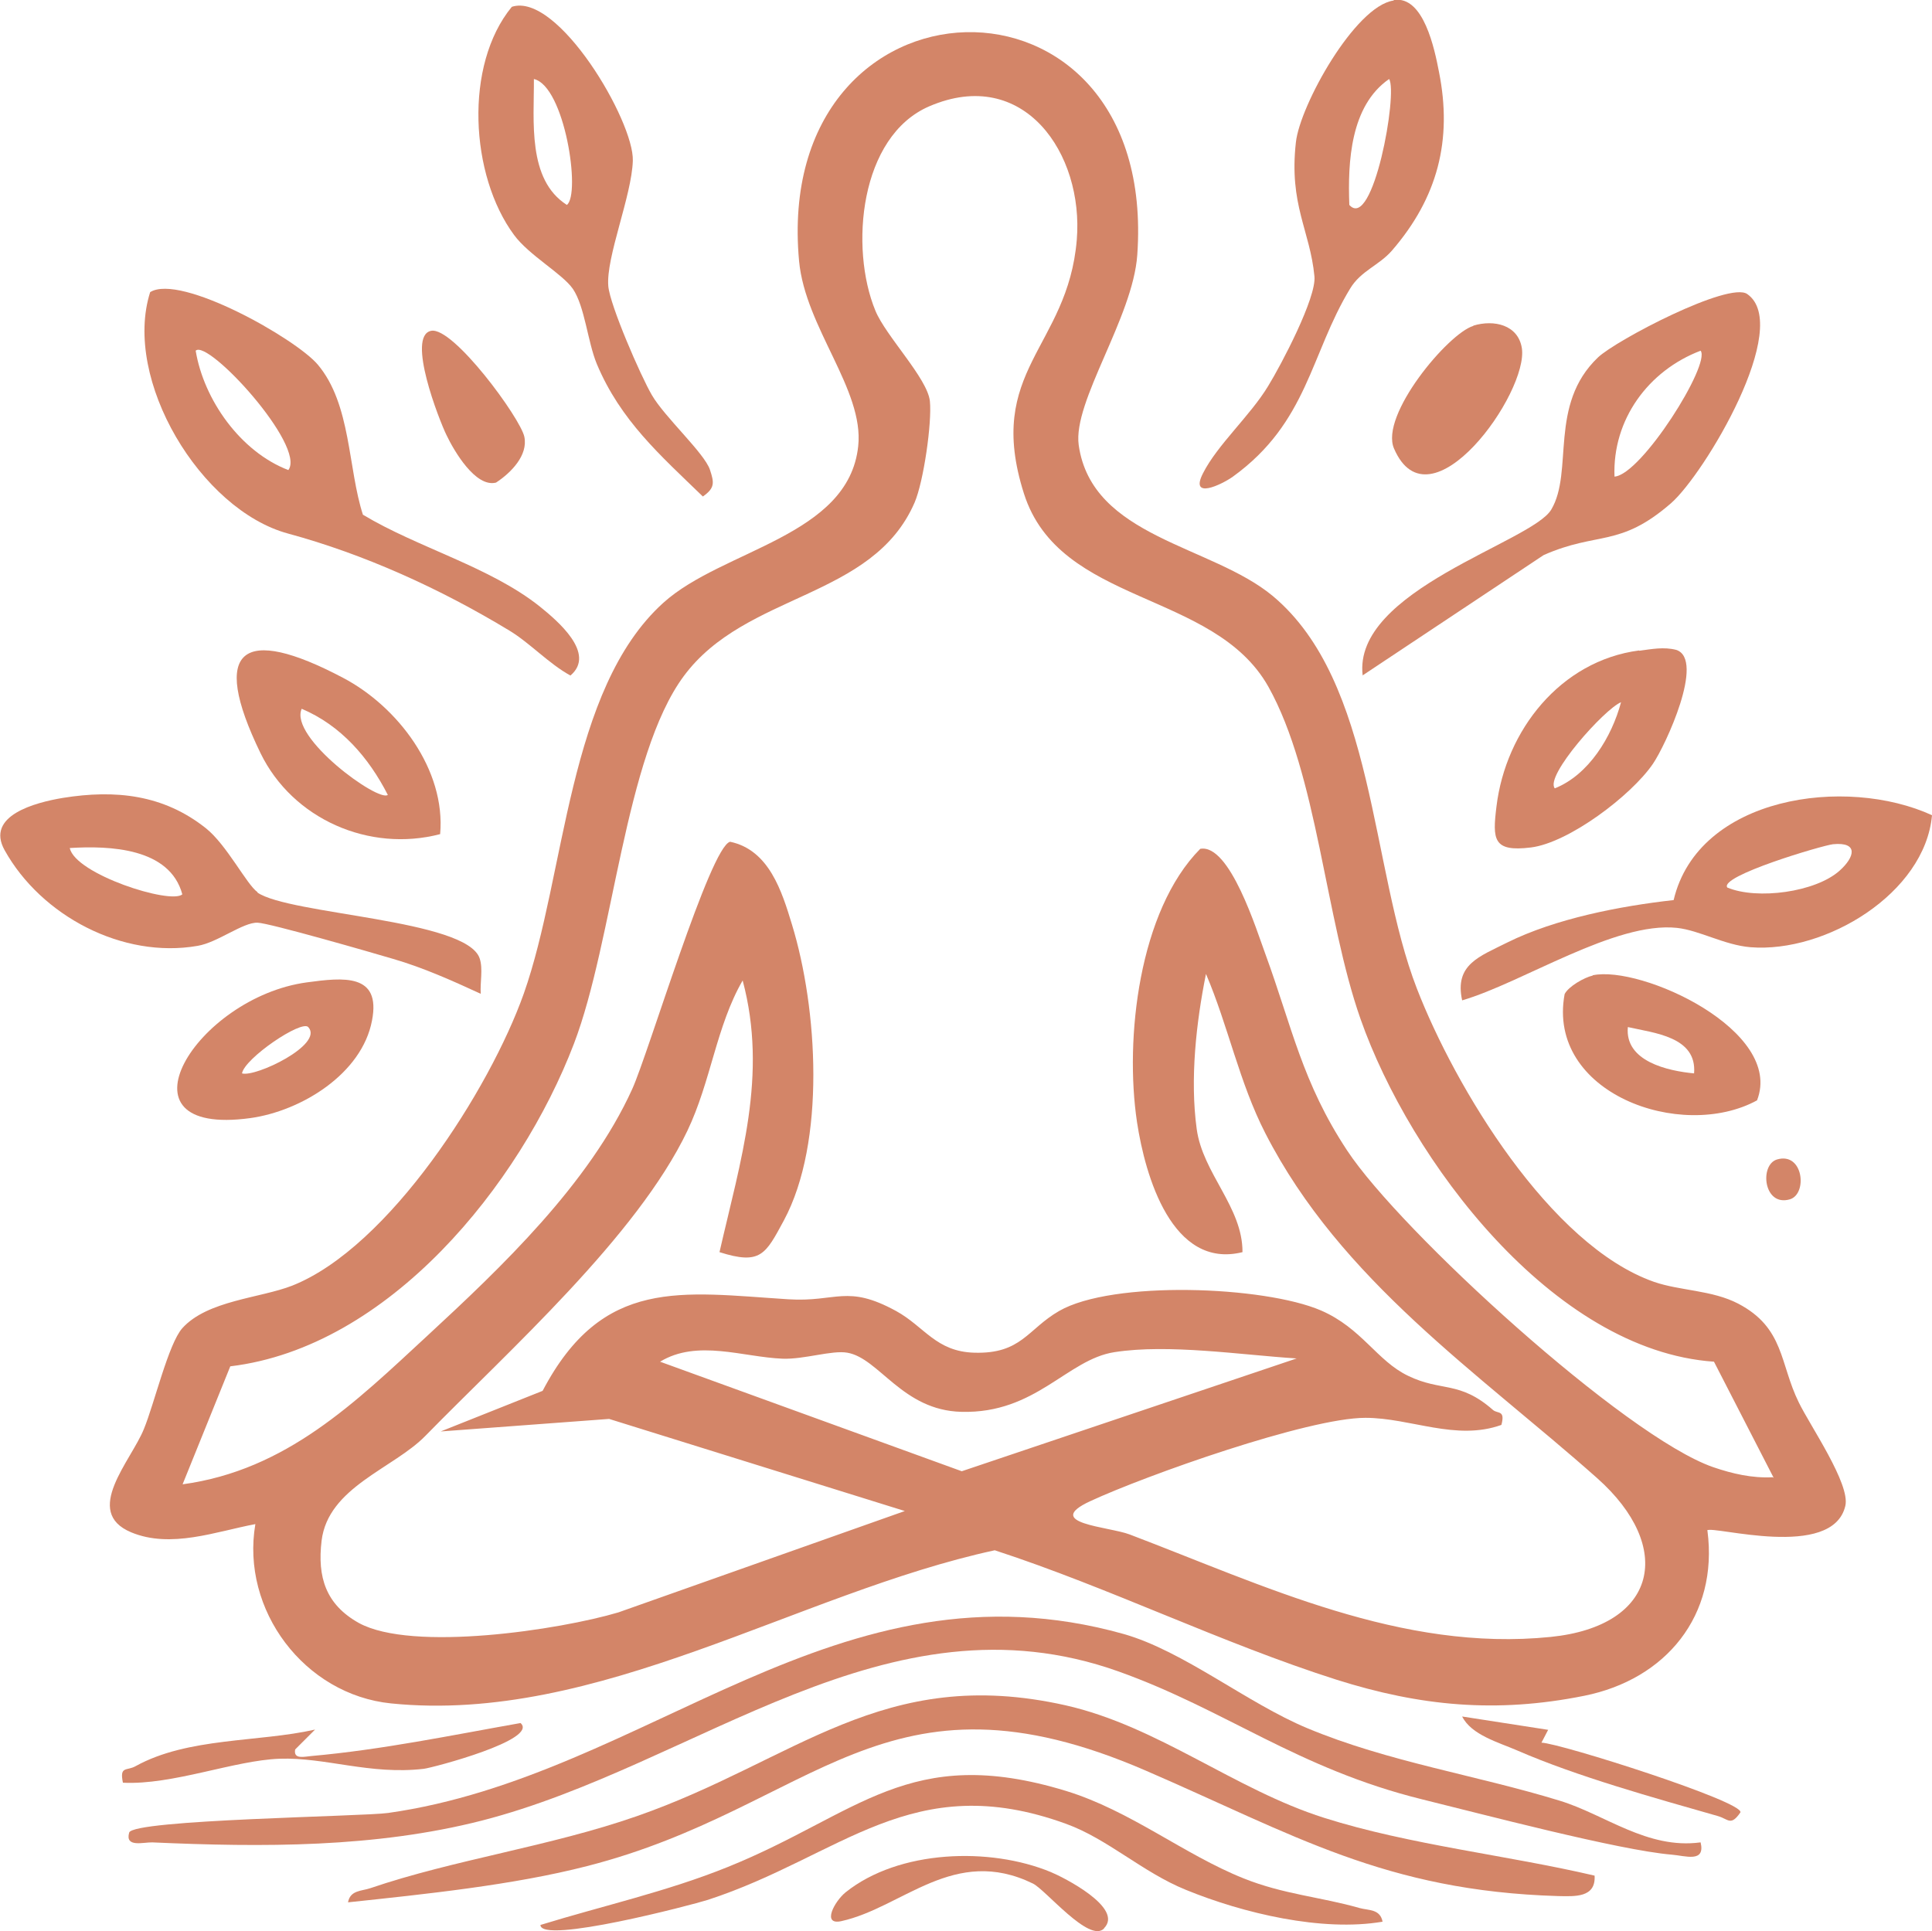 <?xml version="1.0" encoding="UTF-8"?>
<svg id="Ebene_2" data-name="Ebene 2" xmlns="http://www.w3.org/2000/svg" viewBox="0 0 70.89 70.87">
  <defs>
    <style>
      .cls-1 {
        fill: #d38568;
      }
    </style>
  </defs>
  <g id="Ebene_1-2" data-name="Ebene 1">
    <g>
      <path class="cls-1" d="M62.65,56.17c.41,3.12-1.53,5.46-4.52,6.06-3.23.65-6.02.38-9.09-.59-4.24-1.35-8.31-3.37-12.54-4.75-7.24,1.57-14.56,6.39-22.15,5.62-3.18-.32-5.52-3.43-4.98-6.58-1.44.27-3.1.91-4.56.3-1.79-.75,0-2.62.47-3.79.38-.92.9-3.13,1.41-3.7.92-1.02,2.85-1.1,4.03-1.56,3.56-1.41,7.25-7.2,8.5-10.72,1.54-4.36,1.6-11.16,5.12-14.34,2.17-1.96,6.8-2.43,7.15-5.75.22-2.07-1.94-4.34-2.17-6.79-1.01-10.93,13.19-11.39,12.41-.23-.16,2.31-2.37,5.38-2.15,6.98.48,3.4,4.87,3.67,7.12,5.54,3.77,3.15,3.57,9.98,5.29,14.41,1.4,3.61,4.88,9.42,8.7,10.76.95.33,2.13.3,3.09.8,1.7.89,1.52,2.2,2.22,3.62.41.85,1.9,3,1.71,3.8-.47,2.01-4.87.71-5.07.9ZM65.08,54.23l-2.19-4.26c-5.92-.41-11.15-7.4-12.97-12.58-1.3-3.7-1.58-8.97-3.38-12.19-2-3.55-7.66-2.97-8.97-7.09-1.44-4.53,1.61-5.34,1.94-9.31.26-3.16-1.94-6.39-5.41-4.9-2.56,1.1-2.93,5.2-1.98,7.5.38.93,1.91,2.48,2,3.32.08.79-.23,2.95-.56,3.72-1.54,3.56-6.19,3.29-8.47,6.37-2.17,2.93-2.58,9.69-4.03,13.49-1.98,5.18-6.79,11.14-12.61,11.84l-1.75,4.33c3.81-.52,6.33-3,9-5.47s5.92-5.55,7.5-9.04c.59-1.3,2.86-8.9,3.59-9.07,1.43.3,1.9,1.82,2.27,3.04.94,3.07,1.25,7.98-.3,10.86-.67,1.24-.85,1.64-2.36,1.16.77-3.37,1.78-6.49.85-9.97-.97,1.68-1.16,3.7-2.03,5.52-1.85,3.87-6.55,8.06-9.61,11.19-1.17,1.2-3.57,1.88-3.81,3.85-.16,1.33.15,2.34,1.37,3.02,1.96,1.07,7.37.25,9.52-.39l10.51-3.72-10.85-3.38-6.18.46,3.74-1.49c2.2-4.19,5.09-3.61,9.02-3.36,1.77.11,2.14-.56,3.95.43,1.04.57,1.46,1.49,2.87,1.53,1.73.05,1.95-.86,3.11-1.53,1.96-1.13,7.52-.92,9.61-.02,1.5.65,2.05,1.85,3.2,2.4,1.22.59,1.88.17,3.11,1.25.17.15.46-.01.31.55-1.67.6-3.33-.26-4.99-.26-2.1,0-8.05,2.11-10.1,3.06-1.76.82.69.93,1.45,1.22,4.92,1.87,9.97,4.32,15.45,3.76,3.93-.4,4.55-3.3,1.7-5.83-4.36-3.87-9.4-7.24-12.17-12.65-.96-1.87-1.36-3.93-2.18-5.85-.36,1.79-.59,3.86-.34,5.69.22,1.63,1.69,2.87,1.68,4.52-2.58.64-3.57-2.79-3.87-4.77-.46-3.07.07-7.76,2.32-10.03,1.09-.2,2.08,3.03,2.39,3.86.98,2.68,1.35,4.71,3,7.21,1.95,2.96,10.2,10.5,13.43,11.62.7.24,1.43.41,2.18.37ZM47.56,49.85c-2.02-.13-4.69-.54-6.67-.23-1.74.27-2.88,2.26-5.61,2.19-2.17-.05-3.02-1.97-4.19-2.17-.56-.1-1.58.25-2.38.22-1.46-.06-3.12-.72-4.49.11l11.07,4.02,12.29-4.14Z"/>
      <path class="cls-1" d="M62.4,67.61c.18.76-.56.49-1.06.45-1.93-.16-7-1.5-9.16-2.03-4.57-1.13-7.19-3.28-11.13-4.69-8.51-3.04-15.46,3.44-23.37,5.47-3.92,1-8.05.98-12.09.8-.33-.01-1.01.2-.85-.36.14-.48,8.6-.59,9.5-.72,9.56-1.35,16.48-9.51,26.98-6.57,2.2.62,4.54,2.54,6.75,3.46,2.97,1.24,6.2,1.72,9.26,2.66,1.67.51,3.21,1.79,5.16,1.53Z"/>
      <path class="cls-1" d="M13.32,18.89c2.01,1.21,4.66,1.91,6.49,3.37.63.51,2.08,1.72,1.12,2.53-.8-.44-1.48-1.19-2.24-1.65-2.54-1.54-5.32-2.8-8.12-3.56-3.21-.87-6.08-5.65-5.06-8.86,1.11-.69,5.35,1.71,6.15,2.66,1.23,1.46,1.1,3.8,1.66,5.52ZM10.58,17.25c.66-.88-2.95-4.82-3.4-4.38.3,1.81,1.65,3.71,3.4,4.38Z"/>
      <path class="cls-1" d="M58.51,68.83c.05.82-.73.76-1.34.75-6.35-.19-9.71-2.26-15.12-4.6-9.61-4.17-12.14,1.36-20.51,3.5-2.72.7-5.96,1.03-8.77,1.33.08-.45.5-.41.82-.52,3.08-1.05,6.59-1.53,9.77-2.64,5.83-2.03,9.01-5.58,15.74-4.07,3.4.77,6.2,3.09,9.49,4.13,3.12.99,6.72,1.37,9.92,2.12Z"/>
      <path class="cls-1" d="M50,24.79c-.38-3.13,6.21-4.89,6.92-6.09.83-1.4-.11-3.84,1.71-5.58.67-.64,4.81-2.8,5.48-2.33,1.68,1.17-1.57,6.61-2.8,7.68-1.89,1.64-2.68,1.02-4.67,1.9l-6.65,4.42ZM59.24,17.49c.99-.07,3.54-4.13,3.16-4.62-1.92.73-3.24,2.53-3.16,4.62Z"/>
      <path class="cls-1" d="M51.15,0c1.09-.16,1.49,1.81,1.65,2.64.5,2.5-.05,4.62-1.73,6.56-.47.54-1.14.74-1.53,1.39-1.46,2.4-1.55,4.91-4.3,6.9-.42.3-1.6.86-1.1-.12.53-1.05,1.73-2.11,2.39-3.2.48-.78,1.78-3.25,1.7-4.03-.16-1.68-.94-2.63-.68-4.92.15-1.36,2.17-4.99,3.58-5.2ZM49.51,7.52c.87.98,1.79-4.12,1.46-4.62-1.42.98-1.52,3.04-1.46,4.62Z"/>
      <path class="cls-1" d="M18.78.25c1.69-.55,4.49,4.2,4.44,5.65-.04,1.29-.99,3.54-.9,4.6.06.7,1.19,3.3,1.6,4,.47.81,1.93,2.13,2.13,2.74.16.48.18.67-.26.98-1.57-1.52-3.02-2.79-3.89-4.86-.34-.82-.44-2.11-.88-2.76-.39-.56-1.61-1.23-2.16-1.98-1.61-2.18-1.84-6.23-.08-8.37ZM20.8,7.52c.52-.4-.08-4.36-1.21-4.62.01,1.53-.25,3.69,1.21,4.62Z"/>
      <path class="cls-1" d="M9.44,32.75c1.18.82,7.68.98,8.16,2.42.13.38.01.89.04,1.3-1.04-.48-2.11-.96-3.21-1.28-.74-.22-4.55-1.32-4.98-1.33-.53-.02-1.47.73-2.2.85-2.75.48-5.74-1.1-7.08-3.51-.71-1.27,1.12-1.75,2.14-1.92,1.93-.31,3.69-.12,5.24,1.11.77.61,1.5,2.07,1.9,2.35ZM6.69,32.82c-.46-1.71-2.67-1.79-4.13-1.7.2.96,3.7,2.08,4.13,1.7Z"/>
      <path class="cls-1" d="M70.89,29.92c-.26,2.86-3.9,5.06-6.66,4.84-.96-.08-1.87-.62-2.7-.71-2.27-.24-5.66,2.01-7.88,2.66-.29-1.32.64-1.61,1.65-2.12,1.77-.88,4.14-1.34,6.11-1.56.9-3.81,6.32-4.57,9.49-3.11ZM63.38,32.57c1.1.46,3.24.17,4.12-.62.55-.49.71-1.06-.24-.97-.38.04-4.2,1.17-3.88,1.59Z"/>
      <path class="cls-1" d="M50.73,70.52c-2.22.38-5.12-.31-7.22-1.17-1.58-.64-2.87-1.87-4.39-2.42-5.66-2.06-8.24,1.19-13.15,2.79-.56.18-6.13,1.64-6.14.92,2.27-.7,4.66-1.23,6.88-2.13,4.78-1.93,6.63-4.55,12.4-2.79,2.38.73,4.32,2.33,6.52,3.21,1.47.59,2.83.68,4.26,1.09.33.09.75.03.84.5Z"/>
      <path class="cls-1" d="M60.15,23.88c.46-.06.9-.15,1.36-.03,1.06.36-.4,3.51-.86,4.18-.79,1.16-3.09,2.9-4.48,3.07s-1.41-.29-1.26-1.51c.34-2.79,2.35-5.34,5.23-5.72ZM57.05,28.93c1.25-.5,2.09-1.89,2.43-3.16-.6.24-2.81,2.71-2.43,3.16Z"/>
      <path class="cls-1" d="M16.15,30.61c-2.6.68-5.41-.55-6.59-2.97-1.89-3.89-.64-4.7,3.02-2.77,2.02,1.06,3.78,3.38,3.57,5.74ZM14.23,29.17c-.7-1.37-1.72-2.55-3.16-3.16-.47,1.05,2.82,3.44,3.16,3.16Z"/>
      <path class="cls-1" d="M58.44,35.79c1.77-.38,7.03,2.03,6.03,4.59-2.79,1.52-7.73-.27-7.06-3.9.14-.28.72-.61,1.03-.68ZM62.16,39.39c.11-1.35-1.47-1.48-2.43-1.7-.12,1.26,1.47,1.61,2.43,1.7Z"/>
      <path class="cls-1" d="M11.26,36.05c1.33-.18,2.73-.34,2.39,1.4-.37,1.96-2.6,3.32-4.46,3.58-5.17.71-1.99-4.43,2.07-4.98ZM11.31,37.69c-.25-.27-2.34,1.15-2.43,1.7.49.15,3.02-1.06,2.43-1.7Z"/>
      <path class="cls-1" d="M54.06,11.95c.76-.23,1.64-.03,1.78.82.26,1.63-3.38,6.73-4.69,3.69-.53-1.22,1.99-4.23,2.91-4.5Z"/>
      <path class="cls-1" d="M19.1,63.23c.69.61-3.22,1.64-3.55,1.68-1.97.23-3.62-.43-5.29-.37s-3.92.97-5.75.88c-.13-.63.14-.42.47-.61,1.92-1.06,4.5-.87,6.58-1.34l-.73.73c-.07.38.34.26.6.24,2.58-.23,5.13-.76,7.67-1.21Z"/>
      <path class="cls-1" d="M15.82,12.14c.81-.16,3.28,3.21,3.42,3.89s-.49,1.32-1.04,1.68c-.75.19-1.54-1.16-1.82-1.75-.26-.53-1.48-3.64-.56-3.82Z"/>
      <path class="cls-1" d="M40.51,70.77c-.54.55-2.14-1.42-2.61-1.65-2.89-1.41-4.77.88-7.03,1.38-.73.16-.25-.73.16-1.06,1.95-1.56,5.29-1.67,7.53-.74.44.18,2.69,1.31,1.95,2.06Z"/>
      <path class="cls-1" d="M56.81,63.47l-.25.48c.69.02,7.44,2.17,7.3,2.56-.36.52-.44.24-.84.13-2.31-.66-5.16-1.45-7.34-2.4-.69-.3-1.69-.57-2.03-1.25l3.16.49Z"/>
      <path class="cls-1" d="M65.2,42.55c.97-.29,1.13,1.26.48,1.46-.97.29-1.13-1.26-.48-1.46Z"/>
    </g>
  </g>
</svg>